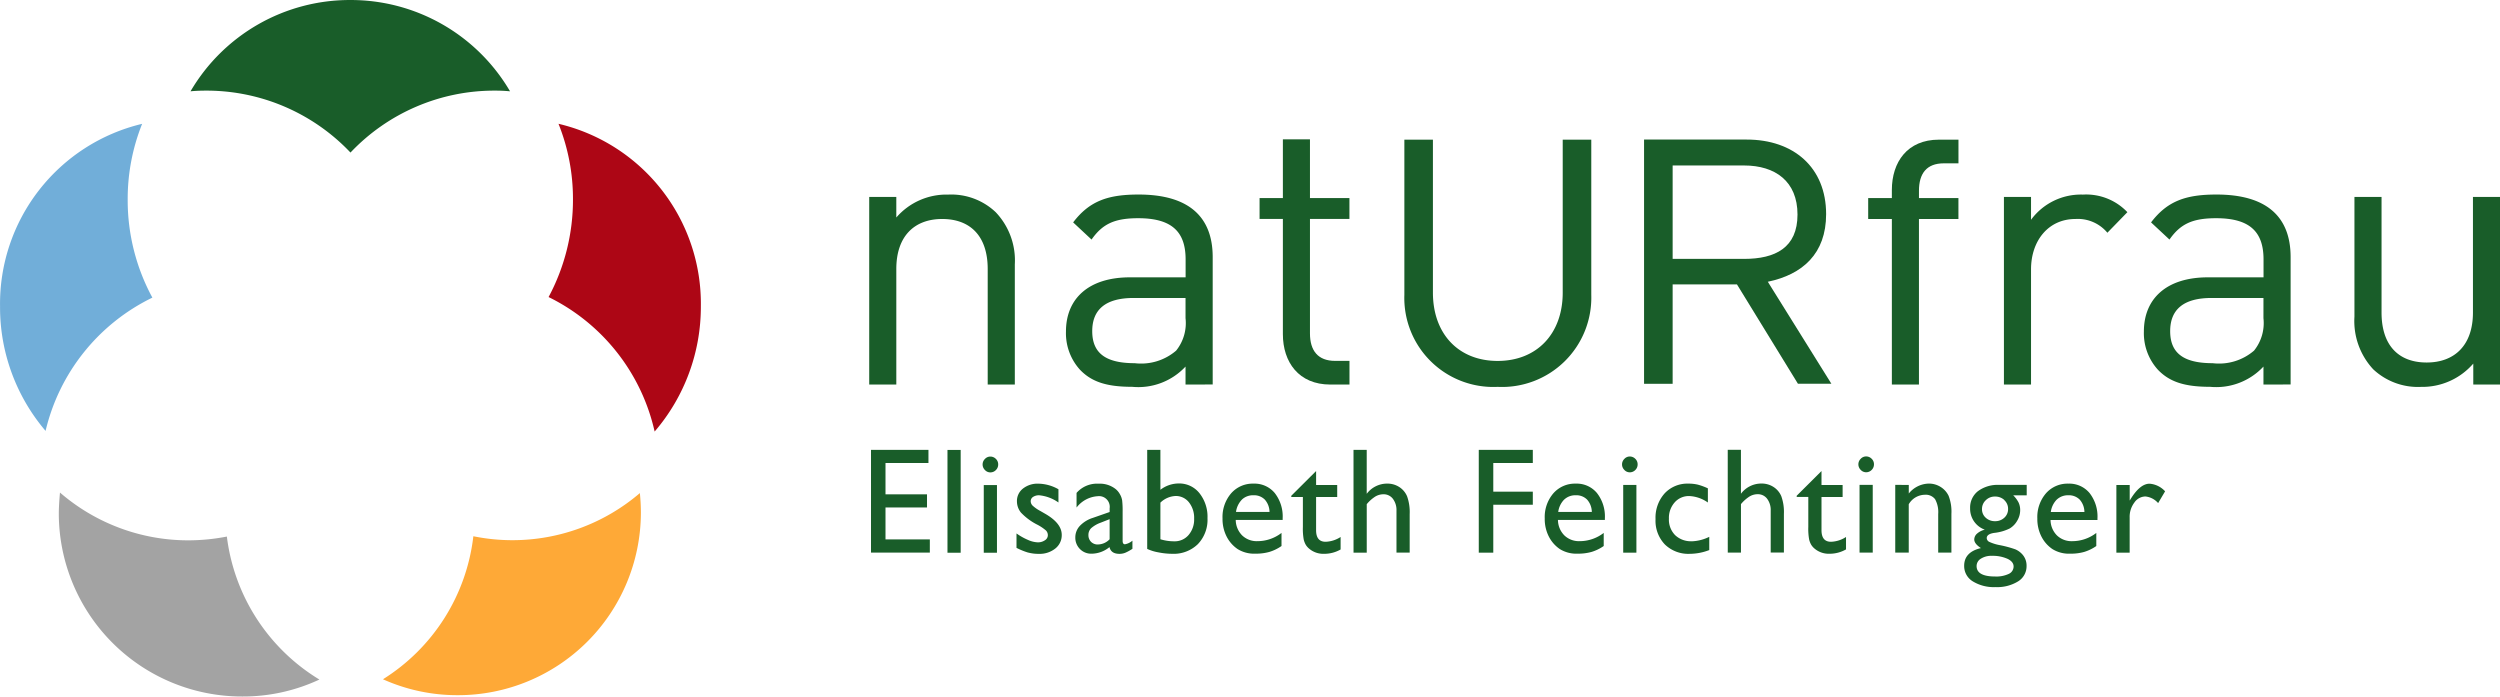 <svg xmlns="http://www.w3.org/2000/svg" width="215.361" height="60" viewBox="0 0 215.361 60"><g transform="translate(865.545 -98.023)"><path d="M-802.355,125.048a16.477,16.477,0,0,1-3.982,10.785,17.073,17.073,0,0,0-9.135-11.586,17.738,17.738,0,0,0,2.1-8.4,17.382,17.382,0,0,0-1.246-6.525,15.923,15.923,0,0,1,12.263,15.723" transform="translate(-2.815 -0.635)" fill="#ad0615"/><path d="M-808.46,143.027a16.284,16.284,0,0,1,.089,1.712,15.751,15.751,0,0,1-15.781,15.7,15.6,15.6,0,0,1-6.438-1.371,16.812,16.812,0,0,0,7.787-12.321,16.76,16.76,0,0,0,3.367.34,16.862,16.862,0,0,0,10.976-4.057" transform="translate(-1.965 -2.53)" fill="#fea937"/><path d="M-820.628,105.889a13.005,13.005,0,0,0-1.323-.059,17.056,17.056,0,0,0-12.424,5.335A17.079,17.079,0,0,0-846.8,105.83c-.461,0-.907.014-1.354.059a15.905,15.905,0,0,1,13.762-7.865,15.9,15.9,0,0,1,13.763,7.865" transform="translate(-0.978 0)" fill="#195d29"/><path d="M-845.7,146.772a16.81,16.81,0,0,0,7.971,12.317,15.544,15.544,0,0,1-6.636,1.461,15.785,15.785,0,0,1-15.812-15.712c0-.62.046-1.238.1-1.858a16.881,16.881,0,0,0,11.075,4.117,17.417,17.417,0,0,0,3.3-.325" transform="translate(-0.302 -2.527)" fill="#a3a3a3"/><path d="M-853.3,109.326a17.388,17.388,0,0,0-1.245,6.527,17.6,17.6,0,0,0,2.126,8.444,17.134,17.134,0,0,0-9.2,11.481,16.415,16.415,0,0,1-3.922-10.727A15.937,15.937,0,0,1-853.3,109.326" transform="translate(0 -0.635)" fill="#71aed9"/><path d="M-776,132.148v-9.955c0-2.858-1.522-4.306-3.919-4.306s-3.954,1.48-3.954,4.306v9.955h-2.334V115.984h2.334v1.775a5.715,5.715,0,0,1,4.472-1.974,5.558,5.558,0,0,1,4.085,1.511,6.022,6.022,0,0,1,1.652,4.5v10.35Z" transform="translate(-4.46 -0.999)" fill="#195d29"/><path d="M-757.949,124.691h-4.472c-2.4,0-3.565.984-3.565,2.859s1.133,2.759,3.66,2.759a4.626,4.626,0,0,0,3.568-1.083,3.786,3.786,0,0,0,.809-2.794Zm0,7.457V130.6a5.56,5.56,0,0,1-4.6,1.744c-2.2,0-3.5-.429-4.5-1.48a4.684,4.684,0,0,1-1.2-3.285c0-2.828,1.948-4.666,5.513-4.666h4.794v-1.543c0-2.367-1.167-3.55-4.085-3.55-2.039,0-3.076.493-4.018,1.839l-1.585-1.479c1.423-1.872,3.044-2.4,5.638-2.4,4.277,0,6.383,1.875,6.383,5.389v10.974Z" transform="translate(-5.469 -0.999)" fill="#195d29"/><path d="M-744.485,131.865c-2.724,0-4.084-1.939-4.084-4.338V117.6h-2.008V115.8h2.008v-5.058h2.333V115.8h3.4V117.6h-3.4v9.859c0,1.479.68,2.367,2.17,2.367h1.234v2.035Z" transform="translate(-6.463 -0.715)" fill="#195d29"/><path d="M-729.326,132.066a7.667,7.667,0,0,1-8.035-7.92V110.77h2.46v13.181c0,3.546,2.2,5.881,5.575,5.881s5.606-2.335,5.606-5.881V110.77h2.461v13.376a7.694,7.694,0,0,1-8.067,7.92" transform="translate(-7.206 -0.717)" fill="#195d29"/><path d="M-706.864,112.993h-6.156v8.048h6.156c2.691,0,4.6-.962,4.6-3.82s-1.913-4.227-4.6-4.227m4.636,18.8-5.252-8.557h-5.54V131.8h-2.463V110.762h8.847c4.018,0,6.837,2.384,6.837,6.426,0,3.415-2.041,5.2-5.023,5.823l5.477,8.787Z" transform="translate(-8.436 -0.716)" fill="#195d29"/><path d="M-690.652,117.606v14.261h-2.334V117.606h-2.039V115.8h2.039v-.691c0-2.4,1.329-4.338,4.053-4.338h1.685v2.039h-1.263c-1.49,0-2.14.887-2.14,2.363v.627h3.4v1.807Z" transform="translate(-9.586 -0.717)" fill="#195d29"/><path d="M-673.723,119.071a3.312,3.312,0,0,0-2.753-1.184c-2.334,0-3.824,1.875-3.824,4.339v9.922h-2.335V115.984h2.335v1.972a5.329,5.329,0,0,1,4.471-2.171A4.888,4.888,0,0,1-672,117.3Z" transform="translate(-10.283 -0.999)" fill="#195d29"/><path d="M-659.56,124.691h-4.472c-2.4,0-3.564.984-3.564,2.859s1.132,2.759,3.658,2.759a4.627,4.627,0,0,0,3.568-1.083,3.786,3.786,0,0,0,.809-2.794Zm0,7.457V130.6a5.561,5.561,0,0,1-4.6,1.744c-2.2,0-3.5-.429-4.5-1.48a4.685,4.685,0,0,1-1.2-3.285c0-2.828,1.948-4.666,5.513-4.666h4.794v-1.543c0-2.367-1.167-3.55-4.085-3.55-2.039,0-3.077.493-4.018,1.839l-1.586-1.479c1.424-1.872,3.044-2.4,5.638-2.4,4.277,0,6.384,1.875,6.384,5.389v10.974Z" transform="translate(-11.001 -0.999)" fill="#195d29"/><path d="M-640.405,132.16v-1.806a5.805,5.805,0,0,1-4.5,2.007,5.628,5.628,0,0,1-4.116-1.512,6.1,6.1,0,0,1-1.621-4.537V116h2.335v9.955c0,2.859,1.49,4.306,3.887,4.306s3.987-1.479,3.987-4.306V116h2.334V132.16Z" transform="translate(-12.081 -1.01)" fill="#195d29"/><path d="M-678.761,142.11v5.83h1.144v-3.047a2.033,2.033,0,0,1,.4-1.261,1.176,1.176,0,0,1,.953-.532,1.677,1.677,0,0,1,1.1.57l.6-1.014A2.021,2.021,0,0,0-675.9,142q-.825,0-1.651,1.351l-.062.1V142.11Zm-5.135,1.261a1.391,1.391,0,0,1,1-.374,1.3,1.3,0,0,1,.975.374,1.627,1.627,0,0,1,.407,1.065h-2.894a1.862,1.862,0,0,1,.509-1.065m3.509,1.61a3.271,3.271,0,0,0-.68-2.174,2.264,2.264,0,0,0-1.825-.812,2.468,2.468,0,0,0-1.931.833,3.13,3.13,0,0,0-.744,2.164,3.322,3.322,0,0,0,.353,1.562,2.884,2.884,0,0,0,.941,1.074,2.686,2.686,0,0,0,1.537.4,4.272,4.272,0,0,0,1.209-.152,3.744,3.744,0,0,0,1.04-.507v-1.128a3.393,3.393,0,0,1-2.074.71,1.812,1.812,0,0,1-1.316-.495,1.916,1.916,0,0,1-.553-1.331h4.043Zm-7.75,3.488q.525.256.525.663a.7.7,0,0,1-.415.637,2.51,2.51,0,0,1-1.172.225q-1.6,0-1.6-.9a.739.739,0,0,1,.366-.633,1.642,1.642,0,0,1,.94-.247,3.1,3.1,0,0,1,1.356.257m-.275-5.054a1,1,0,0,1,.325.761.988.988,0,0,1-.322.751,1.133,1.133,0,0,1-.8.3,1.138,1.138,0,0,1-.806-.3.97.97,0,0,1-.319-.744,1.023,1.023,0,0,1,.326-.761,1.084,1.084,0,0,1,.787-.317,1.148,1.148,0,0,1,.813.3m-1.682,2.554a1.527,1.527,0,0,0-.665.336.68.68,0,0,0-.246.507q0,.368.575.742-1.444.343-1.444,1.527a1.538,1.538,0,0,0,.734,1.334,3.448,3.448,0,0,0,1.966.5,3.417,3.417,0,0,0,1.947-.494,1.528,1.528,0,0,0,.728-1.325,1.437,1.437,0,0,0-.412-1.051,1.746,1.746,0,0,0-.547-.38,9.338,9.338,0,0,0-1.36-.367,3.746,3.746,0,0,1-.871-.27.38.38,0,0,1-.241-.332q0-.355.644-.45a3.983,3.983,0,0,0,1.321-.374,1.82,1.82,0,0,0,.66-.675,1.764,1.764,0,0,0,.256-.9,1.543,1.543,0,0,0-.131-.653,2.4,2.4,0,0,0-.468-.633h1.162v-.9h-2.368a2.847,2.847,0,0,0-1.835.542,1.794,1.794,0,0,0-.672,1.473,1.914,1.914,0,0,0,1.269,1.844m-7.719-3.859v5.83h1.163v-4.163a1.635,1.635,0,0,1,1.369-.817,1.022,1.022,0,0,1,.9.383,2.3,2.3,0,0,1,.268,1.277v3.32h1.138v-3.332a3.76,3.76,0,0,0-.241-1.556,1.832,1.832,0,0,0-.7-.773,1.889,1.889,0,0,0-1-.282,2.275,2.275,0,0,0-1.731.856v-.742Zm-3.076,5.83h1.137v-5.83h-1.137Zm.1-8.076a.66.66,0,0,0-.2.472.666.666,0,0,0,.2.479.624.624,0,0,0,.462.206.651.651,0,0,0,.481-.2.666.666,0,0,0,.2-.482.65.65,0,0,0-.2-.481.66.66,0,0,0-.481-.2.628.628,0,0,0-.462.206m-5.514,3.285h1v2.586a5.174,5.174,0,0,0,.072,1.074,1.654,1.654,0,0,0,.178.456,1.323,1.323,0,0,0,.268.314,1.882,1.882,0,0,0,1.3.462,2.841,2.841,0,0,0,1.431-.374V146.59a2.515,2.515,0,0,1-1.294.412q-.818,0-.818-1v-2.854h1.819V142.11h-1.819v-1.2l-2.138,2.129Zm-5.938,4.791h1.137v-4.175a3.221,3.221,0,0,1,.731-.653,1.361,1.361,0,0,1,.706-.2.993.993,0,0,1,.816.39,1.61,1.61,0,0,1,.309,1.03v3.605h1.137v-3.32a4.026,4.026,0,0,0-.222-1.527,1.755,1.755,0,0,0-.678-.805,1.874,1.874,0,0,0-1.032-.292,2.192,2.192,0,0,0-1.769.881v-3.789h-1.137Zm-3.095-.976a1.961,1.961,0,0,1-1.44-.526,1.9,1.9,0,0,1-.534-1.419,2.006,2.006,0,0,1,.494-1.4,1.622,1.622,0,0,1,1.262-.548,3,3,0,0,1,1.6.558V142.4a5.208,5.208,0,0,0-.872-.32,3.417,3.417,0,0,0-.8-.086,2.673,2.673,0,0,0-2.056.843,3.133,3.133,0,0,0-.781,2.218,2.953,2.953,0,0,0,.8,2.174,2.894,2.894,0,0,0,2.153.812,4.71,4.71,0,0,0,1.675-.324v-1.14a3.712,3.712,0,0,1-1.506.386m-5.907.976h1.137v-5.83h-1.137Zm.1-8.076a.66.66,0,0,0-.2.472.665.665,0,0,0,.2.479.624.624,0,0,0,.462.206.651.651,0,0,0,.481-.2.666.666,0,0,0,.2-.482.65.65,0,0,0-.2-.481.661.661,0,0,0-.481-.2.628.628,0,0,0-.462.206m-5.185,3.507a1.391,1.391,0,0,1,1-.374,1.3,1.3,0,0,1,.975.374,1.627,1.627,0,0,1,.406,1.065h-2.894a1.867,1.867,0,0,1,.51-1.065m3.509,1.61a3.266,3.266,0,0,0-.681-2.174,2.26,2.26,0,0,0-1.824-.812,2.469,2.469,0,0,0-1.931.833,3.125,3.125,0,0,0-.744,2.164,3.313,3.313,0,0,0,.353,1.562,2.886,2.886,0,0,0,.94,1.074,2.686,2.686,0,0,0,1.537.4,4.28,4.28,0,0,0,1.21-.152,3.755,3.755,0,0,0,1.04-.507v-1.128a3.394,3.394,0,0,1-2.074.71,1.81,1.81,0,0,1-1.315-.495,1.914,1.914,0,0,1-.553-1.331h4.043Zm-10.863,2.959h1.25v-4.125h3.405v-1.128h-3.405v-2.471h3.405v-1.128h-4.656Zm-10.789,0h1.138v-4.175a3.2,3.2,0,0,1,.73-.653,1.362,1.362,0,0,1,.707-.2.992.992,0,0,1,.815.39,1.611,1.611,0,0,1,.31,1.03v3.605h1.137v-3.32a4.046,4.046,0,0,0-.222-1.527,1.762,1.762,0,0,0-.679-.805,1.871,1.871,0,0,0-1.031-.292,2.189,2.189,0,0,0-1.769.881v-3.789h-1.138Zm-5.363-4.791h1v2.586a5.174,5.174,0,0,0,.072,1.074,1.685,1.685,0,0,0,.178.456,1.3,1.3,0,0,0,.269.314,1.878,1.878,0,0,0,1.3.462,2.841,2.841,0,0,0,1.431-.374V146.59a2.515,2.515,0,0,1-1.293.412q-.82,0-.819-1v-2.854h1.819V142.11H-747.7v-1.2l-2.137,2.129Zm-4.255.222a1.391,1.391,0,0,1,1-.374,1.3,1.3,0,0,1,.975.374,1.627,1.627,0,0,1,.406,1.065H-754.6a1.868,1.868,0,0,1,.51-1.065m3.509,1.61a3.271,3.271,0,0,0-.68-2.174,2.264,2.264,0,0,0-1.825-.812,2.469,2.469,0,0,0-1.931.833,3.126,3.126,0,0,0-.744,2.164,3.322,3.322,0,0,0,.353,1.562,2.885,2.885,0,0,0,.941,1.074,2.681,2.681,0,0,0,1.537.4,4.275,4.275,0,0,0,1.21-.152,3.742,3.742,0,0,0,1.04-.507v-1.128a3.392,3.392,0,0,1-2.074.71,1.81,1.81,0,0,1-1.316-.495,1.915,1.915,0,0,1-.553-1.331h4.043Zm-9.238-1.921a1.436,1.436,0,0,1,1.166.546,2.154,2.154,0,0,1,.446,1.413,2.046,2.046,0,0,1-.477,1.4,1.567,1.567,0,0,1-1.235.545,4.047,4.047,0,0,1-1.194-.177v-3.155a2,2,0,0,1,1.294-.571m-2.431,4.557a3.837,3.837,0,0,0,.978.3,6.121,6.121,0,0,0,1.172.121,2.981,2.981,0,0,0,2.215-.833,3.039,3.039,0,0,0,.829-2.241,3.254,3.254,0,0,0-.694-2.148,2.216,2.216,0,0,0-1.788-.836,2.6,2.6,0,0,0-1.575.545v-3.44h-1.137Zm-4.244-.38a.8.8,0,0,1-.591-.228.8.8,0,0,1-.228-.589.8.8,0,0,1,.241-.593,2.565,2.565,0,0,1,.822-.472l.763-.3v1.73a1.421,1.421,0,0,1-1.006.45m2.084-3.8a1.533,1.533,0,0,0-.191-.526,1.541,1.541,0,0,0-.338-.422A2.179,2.179,0,0,0-766.43,142a2.344,2.344,0,0,0-1.906.793v1.261a2.49,2.49,0,0,1,1.812-.976.923.923,0,0,1,1.038,1.051v.31l-1.456.508a2.634,2.634,0,0,0-1.11.687,1.437,1.437,0,0,0-.39.985,1.375,1.375,0,0,0,.4,1.011,1.354,1.354,0,0,0,1,.4,2.452,2.452,0,0,0,1.543-.57q.132.583.863.583a1.33,1.33,0,0,0,.491-.092,3.63,3.63,0,0,0,.622-.344v-.7a1.36,1.36,0,0,1-.644.311c-.133,0-.2-.1-.2-.3v-2.478a7.864,7.864,0,0,0-.041-1m-8.091,4.492a3.389,3.389,0,0,0,.913.111,2.149,2.149,0,0,0,1.421-.46,1.457,1.457,0,0,0,.553-1.175q0-1-1.438-1.824l-.406-.234a3.16,3.16,0,0,1-.646-.444.547.547,0,0,1-.184-.388.44.44,0,0,1,.2-.377.908.908,0,0,1,.534-.143,3.438,3.438,0,0,1,1.656.621v-1.14a3.621,3.621,0,0,0-1.731-.482,2.019,2.019,0,0,0-1.328.425,1.353,1.353,0,0,0-.516,1.1,1.539,1.539,0,0,0,.341.96,5.1,5.1,0,0,0,1.441,1.062,3.9,3.9,0,0,1,.715.484.577.577,0,0,1,.165.422.512.512,0,0,1-.256.425,1.053,1.053,0,0,1-.613.177,2.266,2.266,0,0,1-.847-.212,5.139,5.139,0,0,1-.984-.555v1.242a5.987,5.987,0,0,0,1.006.409m-3.826.009h1.137v-5.83h-1.137Zm.1-8.076a.66.66,0,0,0-.2.472.666.666,0,0,0,.2.479.623.623,0,0,0,.462.206.652.652,0,0,0,.481-.2.666.666,0,0,0,.2-.482.65.65,0,0,0-.2-.481.662.662,0,0,0-.481-.2.627.627,0,0,0-.462.206m-3.226,8.076h1.137v-8.853h-1.137Zm-6.588-.012h5.068V146.8h-3.819v-2.75h3.575v-1.134h-3.575v-2.7h3.7v-1.128h-4.949Z" transform="translate(-4.47 -2.309)" fill="#195d29"/></g></svg>